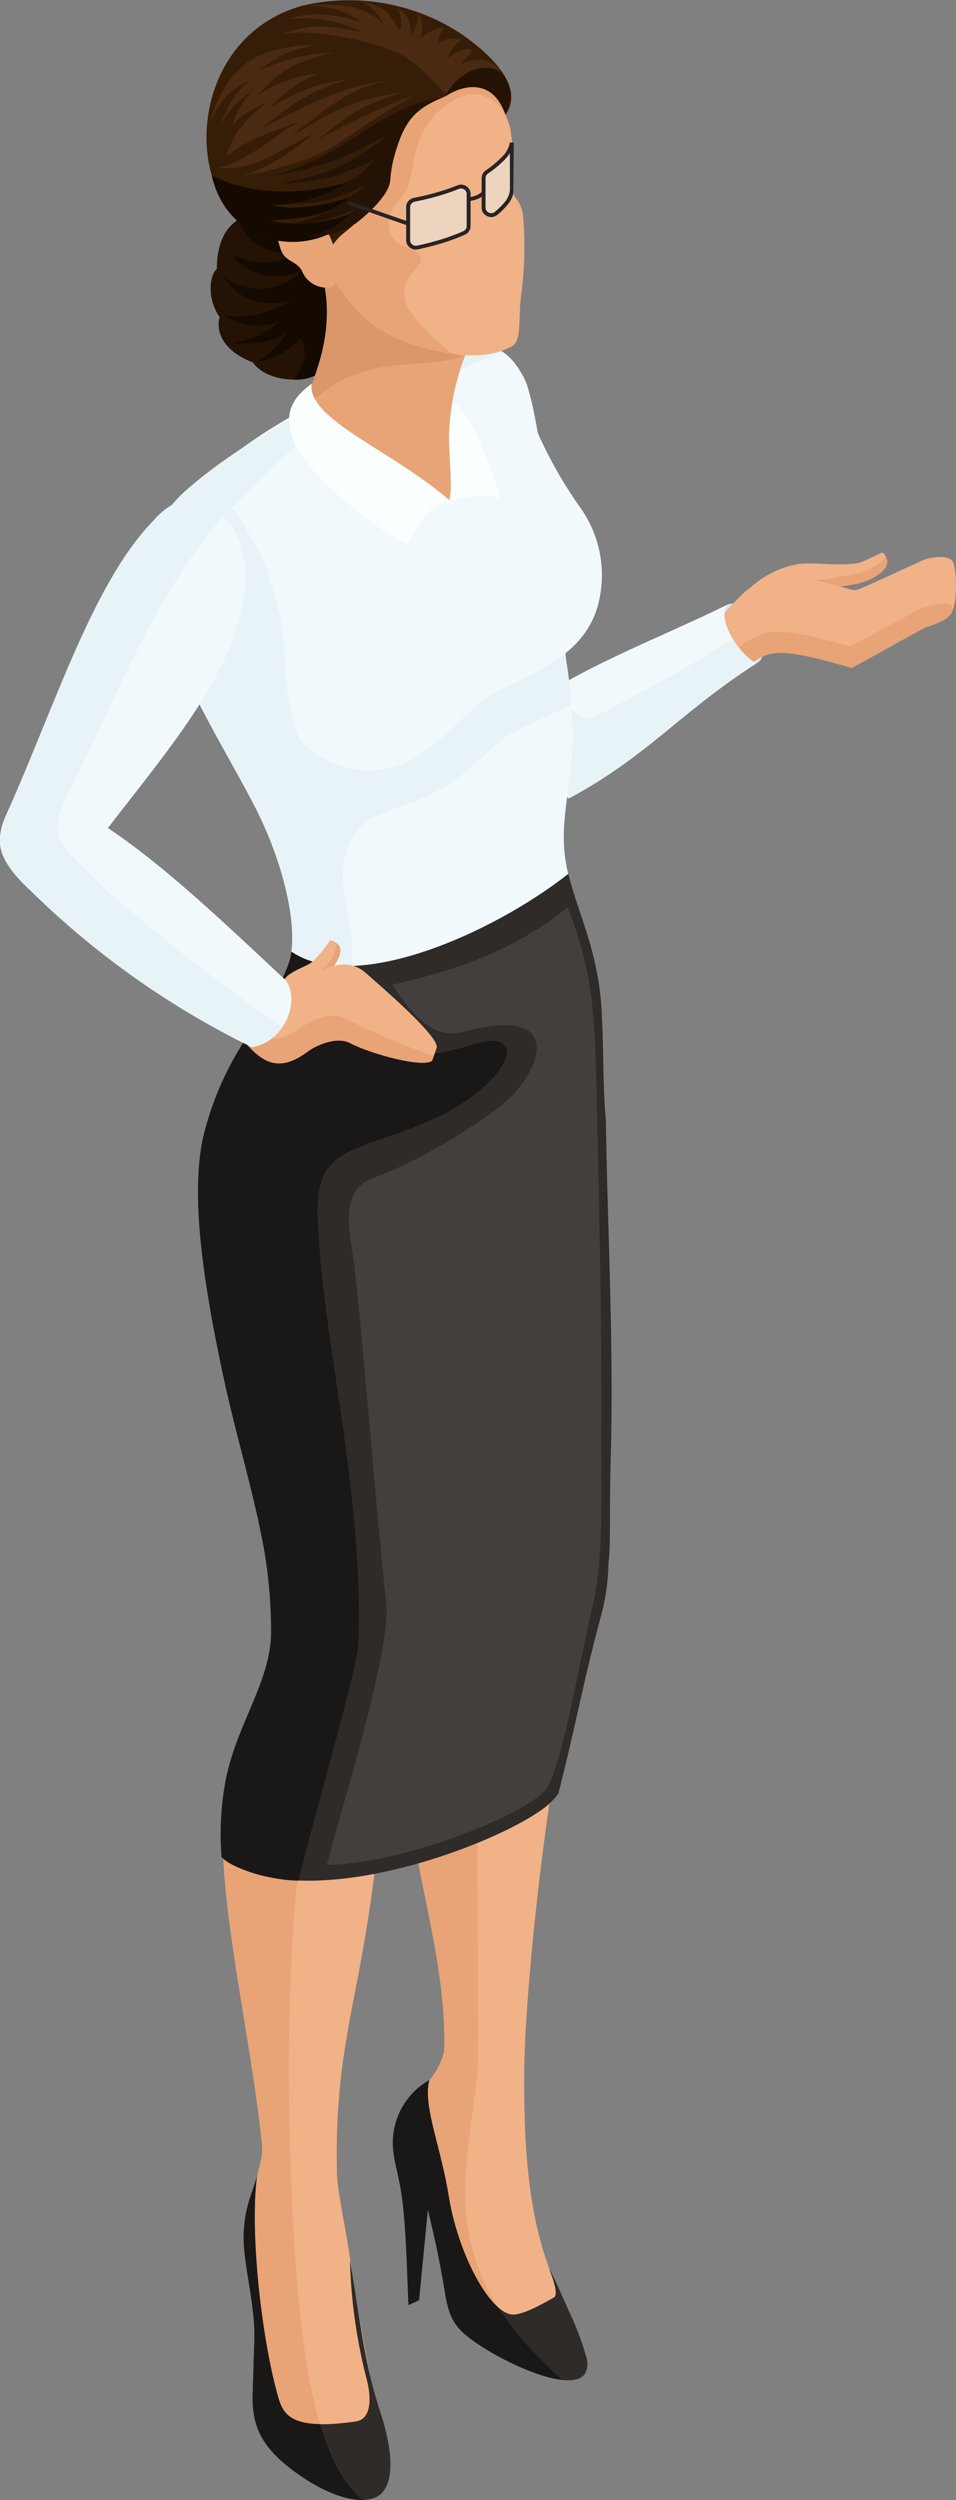 <svg id="グループ_2061" data-name="グループ 2061" xmlns="http://www.w3.org/2000/svg" xmlns:xlink="http://www.w3.org/1999/xlink" width="108.45" height="283.527" viewBox="0 0 108.45 283.527">
  <rect x="0" y="0" width="108.45" height="283.527" fill="#808080" stroke="none"/>
  <defs>
    <clipPath id="clip-path">
      <rect id="長方形_1051" data-name="長方形 1051" width="108.45" height="283.527" fill="none"/>
    </clipPath>
    <clipPath id="clip-path-3">
      <rect id="長方形_1049" data-name="長方形 1049" width="11.758" height="11.703" fill="none"/>
    </clipPath>
  </defs>
  <g id="グループ_2060" data-name="グループ 2060" clip-path="url(#clip-path)">
    <g id="グループ_2059" data-name="グループ 2059" transform="translate(0 0)">
      <g id="グループ_2058" data-name="グループ 2058" clip-path="url(#clip-path)">
        <path id="パス_2055" data-name="パス 2055" d="M41.19,18.959c1.784,1.788-1.553,3.242-2.578,3.46-1.619.479-4.1.007-4.514,1.2-.463,1.345-8.6.013-8.523-.076a10.939,10.939,0,0,1,6.156-3.288c2.1-.192,5.36.364,6.979-.192.71-.245,1.365-.621,2.478-1.107" transform="translate(58.94 43.693)" fill="#f1b287" fill-rule="evenodd"/>
        <path id="パス_2056" data-name="パス 2056" d="M37,19.1c.879,1.59-2.356,2.911-3.295,3.113-2.376.44-2.184.188-3.572,1.021-.6.36-3.288-.043-2.422-1.183.215-.281,3.077-.33,3.731-.558,1.49-.4,3.856-.281,5.558-2.393" transform="translate(63.479 44.013)" fill="#e8a476" fill-rule="evenodd"/>
        <path id="パス_2057" data-name="パス 2057" d="M28.745,27.592l-1.124-.6-2.994-2.71c.116-2.264.116-2.746.853-3.245.059-.04.2-.162.261-.195,2.267-1.16,5.919,6.153,3,6.751" transform="translate(56.755 47.743)" fill="#d6e5eb" fill-rule="evenodd"/>
        <path id="パス_2058" data-name="パス 2058" d="M24.043,28.743A54.769,54.769,0,0,1,28.937,23.2c2.673-2.267,4.2-2.558,11.2-.668,1.718.463,1.272.489,2.925-.195L49.478,19.4c1.619-.459,2.753-.324,3.139.149.426.525.668,4.032.04,5.591-.264.654-.251.1-.952.278L42.311,29.85a2.162,2.162,0,0,1-1.943.2c-4.735-1.391-7.8-2.647-12.078.575-.74.558-1.609,1.4-2.776,2.181Z" transform="translate(55.409 44.051)" fill="#f1b287" fill-rule="evenodd"/>
        <path id="パス_2059" data-name="パス 2059" d="M24.229,28.358c1.048-.707,1.923-1.365,2.667-1.927,3.83-2.882,4.577-3.447,13.7-.882l8.086-4.312c1.619-.463,2.994-.747,3.381-.274.608.747-.506,1.794-2.872,2.409L40.8,28.011l-.413-.116c-8.417-2.386-8.985-1.956-12.095.387-.74.558-1.609,1.213-2.776,2Z" transform="translate(55.838 47.75)" fill="#e8a476" fill-rule="evenodd"/>
        <path id="パス_2060" data-name="パス 2060" d="M7.945,13.558c-.81.687-1.2,3.265.307,5.479-.558,2.108.991,4.091,3.757,5.122,1.685,2.359,6.064,2.28,7.267,1.368,4-3.034,4.045-13.622,3-16.609-4.4-.813-7.042-1.48-9.283-1.566-2.862-.109-5.073,1.927-5.053,6.206" transform="translate(16.661 16.934)" fill="#241304" fill-rule="evenodd"/>
        <path id="パス_2061" data-name="パス 2061" d="M15.758,25.738a4.664,4.664,0,0,0,2.591-.592c4-3.03,4.045-13.622,3-16.606l-.145-.03-11.622-1c.516,3.262,4.58,4.19,6.622,3.9a7.767,7.767,0,0,1-7.518.066c1.229,2.049,4.683,3.463,8,1.854a6.6,6.6,0,0,1-9.061.565c1.5,2.366,3.9,3.737,7.68,2.928-2.118,1.322-5.393,2.2-7.442,1.537a6.267,6.267,0,0,0,6.213.783,8.982,8.982,0,0,1-5.529,2.435c1.755.307,5.069-.1,6.381-1.13a9.379,9.379,0,0,1-3.377,3.215A7.83,7.83,0,0,0,16.5,21.062c1,1.626.208,3.331-.747,4.676" transform="translate(17.589 17.314)" fill="#140a02" fill-rule="evenodd"/>
        <path id="パス_2062" data-name="パス 2062" d="M14.249,35.967C12.177,42.434,14.166,53.174,15.9,64.4c.955,6.176,2.495,12.541,3.238,17.98.826,6.067,1.233,9.967,1,12.971-.558,7.108-3.552,8.612-4.669,17.878-1.361,11.246,4.554,24.14,4.114,36.532A7.872,7.872,0,0,1,18.1,152.8c-4.967,6.107.152,5.3-.324,13.36-.043.711,2.7,13.014,2.7,13.014s7.373,2.049,7.928,1.97,5.129-1.669,5.129-1.669c-.36-.671-.813-2.3-1.1-2.918-3.318-7.042-3.761-15.67-3.771-23.615-.007-10.872,2.991-36.466,5.793-46.915,2.809-6.4,3.8-7.029,3.394-18.122-.651-18.086.575-31.433-1.662-50.54Z" transform="translate(30.799 82.889)" fill="#f1b287" fill-rule="evenodd"/>
        <path id="パス_2063" data-name="パス 2063" d="M18.674,52.189a34.821,34.821,0,0,1,.139,5.77c-.558,7.111-3.549,8.615-4.669,17.881-1.358,11.246,4.554,24.14,4.114,36.532a7.848,7.848,0,0,1-1.484,3.044c-4.963,6.1.152,5.3-.324,13.36-.043.71,2.7,13.013,2.7,13.013s4.494,1.249,6.725,1.758a23.921,23.921,0,0,1-5.162-13.238c-.456-5.36,1.352-13.565,1.385-16.7.093-9.56-.278-30.733.119-34.487.651-6.176,2.809-11.1,5.172-19.857.664-2.462-.152-4.008-6.011-4.62Z" transform="translate(32.127 120.274)" fill="#e8a476" fill-rule="evenodd"/>
        <path id="パス_2064" data-name="パス 2064" d="M9.91,47.8C11.7,65.32,14.517,72.17,13.78,79.4,13.3,84.169,9.047,91.089,8.149,95.656,6.159,105.8,10.6,122.271,12.114,136.841c.149,1.447-.519,2.911-.687,4.355a50.694,50.694,0,0,0-.476,7.7,68.67,68.67,0,0,0,1.718,13.853c.44,1.927,1.3,2.753,1.877,5.393L25.911,170c-1.12-4.3-2.763-12.99-3.82-20.294-.572-3.959-1.434-7.511-1.484-9.732-.307-14.068,2.518-19.451,4.27-34.107.724-6.054-.261-9.438,2-14.2a73.084,73.084,0,0,0,2.888-7.455,30.539,30.539,0,0,0,1.454-10.32c-.251-5.691-.948-14.074-2.521-25.4L10.141,46.176Z" transform="translate(17.617 106.417)" fill="#f1b287" fill-rule="evenodd"/>
        <path id="パス_2065" data-name="パス 2065" d="M13.677,54.386a28.436,28.436,0,0,1,.106,6.094C13.3,65.248,9.047,72.168,8.151,76.735c-2,10.145,2.445,26.615,3.962,41.185.149,1.447-.519,2.911-.684,4.355a49.853,49.853,0,0,0-.476,7.7,68.162,68.162,0,0,0,1.715,13.853c.443,1.927,1.3,2.753,1.877,5.393l4.243.691c-2.122-6.907-2.816-16.421-3.268-25.4-.763-15.366-.443-33.052,1.755-45.332.757-4.194,1.606-7.323,4.293-9.831-3.817,0,.017-4.157,1.507-10.086Z" transform="translate(17.618 125.337)" fill="#e8a476" fill-rule="evenodd"/>
        <path id="パス_2066" data-name="パス 2066" d="M9.875,74.7c-.658,2.28-1.408,3.5-1.507,6.609s1.338,7.974,1.216,11.827L9.393,99.25c-.109,3.559.8,6.031,4.841,8.975,3.668,2.667,7.237,3.761,9.18,2.816,1.431-.7,2.574-3.222.383-9.871-1.827-5.539-2.3-10.951-3.371-16.962A60.4,60.4,0,0,0,22.37,97.872c.4,1.619.634,4.322-1.285,4.6-7.938,1.133-8.337-1-8.992-3.45C10.341,92.479,9.062,80.837,9.875,74.7" transform="translate(19.274 172.153)" fill="#2e2b29" fill-rule="evenodd"/>
        <path id="パス_2067" data-name="パス 2067" d="M7.539,59.87c-1.689,6.47-.281,16.48,2.122,27.7,1.319,6.173,3.235,12.538,4.3,17.977a55.4,55.4,0,0,1,1.114,11.933,11.772,11.772,0,0,1-.225,1.894c-1.1,4.567-4.18,10.314-4.963,14.3a35.013,35.013,0,0,0-.41,8.463c8.569,6.629,29.213-.545,36-5.149a8.747,8.747,0,0,0,2.2-2.036c2.141-8.48,2.713-12.224,4.772-19.917a24.393,24.393,0,0,0,.905-6.163c.294-2.31.076-5,.268-12.121.344-12.984-.36-25.174-.555-38.228-.354-3.661-.254-7.934-.449-11.685-.036-.919-.106-1.784-.2-2.614-.1-.915-.251-1.821-.433-2.726-.945-4.7-2.644-8.083-3.381-11.784-12.442,8.189-22,11.817-31.162,9.471a9.36,9.36,0,0,1-.307,1.471,27.922,27.922,0,0,1-3.975,7.326A34.794,34.794,0,0,0,7.539,59.87" transform="translate(15.666 68.474)" fill="#2e2b29" fill-rule="evenodd"/>
        <path id="パス_2068" data-name="パス 2068" d="M7.539,53.265c-1.689,6.47-.281,16.48,2.122,27.7,1.319,6.173,3.235,12.538,4.3,17.977a47.543,47.543,0,0,1,1.117,11.662c-.3,5.386-3.962,10.112-5.125,16.153a32.748,32.748,0,0,0-.486,8.751c.988,1.276,5.648,2.7,8.764,2.7.469-2.723,6.612-23.889,6.735-26.668.75-16.939-4.1-34.583-4.6-48.627-.3-8.347,4.365-7.088,13.321-11.179,8.413-3.843,11.2-10.561,4.084-8.3-8.8,2.792-14.454.519-13.988-3.847.228-2.138.535-4.22.572-5.975l.251-.387a22.586,22.586,0,0,1-7.164-.648,9.36,9.36,0,0,1-.307,1.471,27.922,27.922,0,0,1-3.975,7.326,35.964,35.964,0,0,0-5.614,11.89" transform="translate(15.666 75.079)" fill="#1a1817" fill-rule="evenodd"/>
        <path id="パス_2069" data-name="パス 2069" d="M14.446,72.692c1.167,10.852,2.317,26.414,3.516,37.434.572,5.284-5.436,24.365-6.741,29.6,10.043-.274,23.595-6.4,24.927-8.675,1.854-3.159,3.229-11.963,5.254-20.829,1.289-5.644.925-13.278.955-19.253.066-13.033-.254-26.047-.539-39.04-.182-8.308-.39-13.493-3.278-20.779C33.1,35.4,27.549,37.908,18.613,39.914c3.192,4.683,5.251,6.1,8.258,5.291,2.495-.664,5.446-1.094,6.966-.245,1.748.975,1.728,3.5-1.091,6.969C30.9,54.2,22.7,59.566,16.479,61.824c-4.154,1.507-2.488,6.639-2.032,10.869" transform="translate(25.86 71.781)" fill="#433f3c" fill-rule="evenodd"/>
        <path id="パス_2070" data-name="パス 2070" d="M31.151,92.685c.793,1.454,1.649,3.543,2.376,5.115a31.983,31.983,0,0,1,1.86,4.95,2.333,2.333,0,0,1-.169,1.993c-1.781,2.389-10.7-1.97-13.688-4.607-1.93-1.705-1.966-3.724-2.422-6.186-.681-3.7-.8-4.111-1.682-7.911l-1,10.314-1.2.549c-.182-4.2-.271-9.788-.922-13.38-.258-1.431-.7-3.063-.76-3.856A8.171,8.171,0,0,1,17.6,71.387c-.78,2.839,1.279,7.455,2.214,13.271.981,6.084,4.352,12.736,7,13.3,1.117.238,3.582-1.153,4.924-1.92.509-.287-.066-2.032-.588-3.351" transform="translate(31.108 164.518)" fill="#2e2b29" fill-rule="evenodd"/>
        <path id="パス_2071" data-name="パス 2071" d="M32.707,105.4c-3.4-.36-8.942-3.291-11.173-5.261-1.933-1.705-1.97-3.721-2.422-6.186-.681-3.695-.8-4.111-1.682-7.911l-1,10.314-1.2.552c-.185-4.2-.271-9.791-.922-13.384-.258-1.431-.7-3.063-.763-3.853A8.178,8.178,0,0,1,17.6,71.387c-.78,2.839,1.279,7.455,2.214,13.271.806,5.006,3.232,10.4,5.538,12.465a41.859,41.859,0,0,0,7.349,8.275" transform="translate(31.108 164.518)" fill="#1a1817" fill-rule="evenodd"/>
        <path id="パス_2072" data-name="パス 2072" d="M9.875,74.7c-.658,2.28-1.408,3.5-1.507,6.609s1.338,7.974,1.216,11.827L9.393,99.25c-.109,3.559.8,6.031,4.841,8.975,2.822,2.052,5.585,3.172,7.594,3.149-2.135-1.781-3.668-4.815-4.795-8.6-4.065-.079-4.422-1.821-4.94-3.757C10.341,92.479,9.062,80.837,9.875,74.7" transform="translate(19.274 172.153)" fill="#1a1817" fill-rule="evenodd"/>
        <path id="パス_2073" data-name="パス 2073" d="M24.177,42.757c9.114-4.921,12.554-9.719,21.275-15.31-2.35-1.408-4.455-5.287-3.242-6.7C34.232,24.717,24.553,28.124,17.5,33.719Z" transform="translate(40.326 47.816)" fill="#f1f9fc" fill-rule="evenodd"/>
        <path id="パス_2074" data-name="パス 2074" d="M21.035,40.069c9.114-4.921,12.551-9.719,21.272-15.31a8.644,8.644,0,0,1-2.663-2.845c-3.909,2.72-9.858,5.816-16.021,9.068-1.17.469-3.41-2.25-4.762-3.136Z" transform="translate(43.467 50.503)" fill="#e8f3f7" fill-rule="evenodd"/>
        <path id="パス_2075" data-name="パス 2075" d="M17.005,63.027c2.941,5.836,4.511,12.316,3.989,16.133,7.045,4.864,22.669-1.937,31.407-8.807-.069-.3-.139-.611-.2-.929-1.117-5.591,1.216-10.3.608-16.767-.165-1.735-.334-3.483-.509-5.231-.592-5.915-1.243-11.811-1.91-16.979C49.2,21.31,48.144,14.023,46.872,13.788,30.247,8.917,24.348,18.9,16.529,23.078c-5.6,3-10.842,4.765-11.265,10.938-.6,8.688,7.951,21.49,11.741,29.011" transform="translate(12.062 28.758)" fill="#f1f9fc" fill-rule="evenodd"/>
        <path id="パス_2076" data-name="パス 2076" d="M46.1,21.37c-6.113,5.876-20.769,13.152-28.039,16.675-2.1,1.018-7.138,12.921-9.1,10.168-13.04-18.248,13.027-29.477,26.79-35.25,5.512-2.31,8.678-1.034,10.443,1.484,1.335,1.907,2.432,4.5-.089,6.923" transform="translate(12.449 27.085)" fill="#f1f9fc" fill-rule="evenodd"/>
        <path id="パス_2077" data-name="パス 2077" d="M17.005,53.819c2.941,5.836,4.511,12.316,3.989,16.133a11.328,11.328,0,0,0,6.933,1.632c.007-.631,0-1.272-.026-1.936-.218-5.552-2.852-9.666,1.1-14,.922-1.008,3.453-1.765,5.6-2.571,6.811-2.545,8.351-6.418,11.83-8.106,2.2-1.071,4.24-2.016,6.216-2.921,0-7.145-3.153-14.3-5.4-21.007L19.55,31.695a28.554,28.554,0,0,0-8-15.221c-3.414,1.917-5.995,4.075-6.285,8.334-.6,8.688,7.951,21.49,11.741,29.011" transform="translate(12.062 37.966)" fill="#e8f3f7" fill-rule="evenodd"/>
        <path id="パス_2078" data-name="パス 2078" d="M37.787,49.5c-2.627,1.335-5.2,5.251-9.345,7.521a10.258,10.258,0,0,1-12.762-2.495,23.914,23.914,0,0,1-1.434-6.586c-.377-8.443-1.547-12.98-6.338-19.771,3-1.642,6.057-3.387,7.72-5.182L34.595,12.64l6.047,1.6a49.338,49.338,0,0,0,6.943,14.167,13.22,13.22,0,0,1,2.125,10.71C48.316,45.1,42.562,47.067,37.787,49.5" transform="translate(18.222 29.13)" fill="#f1f9fc" fill-rule="evenodd"/>
        <path id="パス_2079" data-name="パス 2079" d="M18.569,38.052c-2.105,1.061-7.128,12.908-9.091,10.162-4.451-6.226-6.771-13.995-.3-19.692,6.923-6.1,18.162-11.814,27.088-15.558,4.154-1.742,6.976-1.447,8.87-.119l-3.328,1.342-19.652,8.87c-2.938,2.435-5.01,4.99-7.951,7.5,1.88,2.663,3.268,4.3,4.365,7.495" transform="translate(11.926 27.084)" fill="#e8f3f7" fill-rule="evenodd"/>
        <path id="パス_2080" data-name="パス 2080" d="M10.381,26.693c-.638,4.58,11.351,11.414,16.751,9.207.532-.218.892-1.19,1.282-1.58.086-1.86-1.428-5.453-1.285-7.059A27.339,27.339,0,0,1,30.334,16.29L16.052,10.659,12.433,9.076c1.847,7.558.542,11.13-2.052,17.617" transform="translate(23.868 20.916)" fill="#e8a476" fill-rule="evenodd"/>
        <path id="パス_2081" data-name="パス 2081" d="M10.45,26.36c-.017.073-.135.2-.129.261,6.612-7.141,13-4.607,18.056-6.3a16.267,16.267,0,0,1,.687-1.682c.446-1.266.634-1.057,1.229-2.683L16.012,10.327,12.4,8.747c1.844,7.554.648,11.127-1.946,17.613" transform="translate(23.785 20.158)" fill="#db9669" fill-rule="evenodd"/>
        <path id="パス_2082" data-name="パス 2082" d="M12.494,13.164c-.671,4.127,9.841,7.881,16.153,13.714-2.462-.747-4.121,2.155-5.258,4.514-3.992-1.811-11.024-7.779-12.647-11.08-1.874-3.81-.208-5.674,1.751-7.148" transform="translate(22.869 30.338)" fill="#fafeff" fill-rule="evenodd"/>
        <path id="パス_2083" data-name="パス 2083" d="M15.413,24.841c.476-1.2-.007-4.524,0-7.5,0-.886.317-3.06.38-3.486,1.765.059,4.207,6.907,5.525,10.856-1.758-.975-4.326-.106-5.909.132" transform="translate(35.521 31.925)" fill="#fafeff" fill-rule="evenodd"/>
        <path id="パス_2084" data-name="パス 2084" d="M30.912,37.883C22.617,36.4,19.527,33.115,16,25.762c-3.82-1.474-5.664-3.007-6.484-5-1.95-4.729-.516-10.737,2.488-14.593A13.452,13.452,0,0,1,22.7.955c8.694-.317,13,4.312,15.271,11.322a21.963,21.963,0,0,1,.241,5.948c-.162,2.482.79,1.6,1.233,4a41.543,41.543,0,0,1-.235,9.276c-.311,2.518.109,4.937-1,5.588s-3.506,1.477-7.293.8" transform="translate(19.887 2.165)" fill="#f1b287" fill-rule="evenodd"/>
        <path id="パス_2085" data-name="パス 2085" d="M30.912,37.876C22.6,36.392,19.527,33.108,16,25.755c-3.82-1.474-5.664-3.007-6.484-5-1.95-4.729-.516-10.737,2.488-14.593A13.452,13.452,0,0,1,22.7.947c5.453-.2,13.354,5.995,14.752,9.765-2.7-3.6-5.261-1.887-6.378-1.173C26.331,12.56,27.422,17.721,26,19.721c-1.167,1.639-1.814,2.171-1.8,3.562.023,2.921,3.311,2.4,3.658,3.711.357,1.342-3.007,2.257-1.487,5.76a23.635,23.635,0,0,0,5.056,5.2c-.169-.013-.337-.053-.512-.083" transform="translate(19.887 2.172)" fill="#e8a476" fill-rule="evenodd"/>
        <path id="パス_2086" data-name="パス 2086" d="M15.552,6.811a1.85,1.85,0,0,1-.02,2.541c-1.5,1.457-1.857,1.365-2.825,2.687-.638-1.946-1.646-2.568-1.827-4.484Z" transform="translate(25.072 15.697)" fill="#361d07" fill-rule="evenodd"/>
        <path id="パス_2087" data-name="パス 2087" d="M12.284,7.005c-3.433-.783-3.053,3.047-2.3,5.314.519,1.556,1.824,1.3,2.432,2.511a3.027,3.027,0,0,0,2.954,1.887c2.012-.268.449-3.136.086-4.3.03-1.973-1-4.917-3.176-5.413" transform="translate(21.839 15.905)" fill="#e8a476" fill-rule="evenodd"/>
        <path id="パス_2088" data-name="パス 2088" d="M13.429,10.405c-.872-1.5-1.4-3.483-3.622-3.007,1.983-.046,2.607,1.689,3.622,3.007" transform="translate(22.601 16.884)" fill="#db9669" fill-rule="evenodd"/>
        <path id="パス_2089" data-name="パス 2089" d="M34.249,10.9c2.564-1.649,5.515-1.514,6.758,2.1,2.237-3.153-1.692-6.768-4.749-8.972A23.113,23.113,0,0,0,18,.639C7.66,3.48,5.116,15.179,8.493,21.97c1.276,2.568,4.045,5.195,6.457,5.158,3.889-.059,8.169-.555,9.722-2.6.625-.82-.238-1.107.958-2.029a8.886,8.886,0,0,0,2.029-1.92c.555-.71.1-1.011,1.051-3.932,1.12-3.44,2.508-4.514,5.538-5.75" transform="translate(16.338 -0.001)" fill="#361d07" fill-rule="evenodd"/>
        <path id="パス_2090" data-name="パス 2090" d="M34.718,8.1c-.978-1.246-2.227-1.913-4.689-.823.925-1.008,1.421-1.434,1.246-1.649-.254-.311-1.282-.053-2.693.939a3.924,3.924,0,0,1,1.563-2.085,2.919,2.919,0,0,0-2.723.463,3.912,3.912,0,0,1,.81-1.9,4.93,4.93,0,0,0-2.839,1.375,3.057,3.057,0,0,0-.059-2.9,5.9,5.9,0,0,1-.869,2.564c-.129-1.725-.433-2.759-1.55-3.159a3.682,3.682,0,0,1,.334,2.508C21.556.989,21.6.807,18.668.021A5.84,5.84,0,0,1,21.42,2.8C19.282.55,16.255.232,12.871.6c2.849.2,3.8.38,6.275,2.118-2.1-1.127-6.418-1.553-8.48-.611A14.847,14.847,0,0,1,19.13,3.7c-3.354-.793-5.515-1.223-9.507.145,3.321-.555,7.392.195,10.842,1.2,4.042,1.176,4.993,2.634,7.941,5.581,2.052-3.166,4.782-3.447,6.312-2.525" transform="translate(22.177 0.048)" fill="#4a2b12" fill-rule="evenodd"/>
        <path id="パス_2091" data-name="パス 2091" d="M15.28,5.475c1.613-2.73,4.141-3.625,5.743-2.918,1.428.631,2.221,2.753,1.117,5.109-1.285-3.46-3.628-3.936-6.86-2.191" transform="translate(35.214 5.36)" fill="#241304" fill-rule="evenodd"/>
        <path id="パス_2092" data-name="パス 2092" d="M10.892,16.481c11.612-2.416,9.9-3.919,19.477-9.16a71.194,71.194,0,0,0-11.13,5.132c4.375-3.357,4.448-3.685,9.682-5.479-5.833.859-7.541,2.092-12.61,4.987,3.83-2.872,6.563-5.575,11.249-6.318-5.661.549-9.5,2.954-14.7,5.505,3.232-2.531,6.206-4.868,10.723-5.74-4.425.582-5.307,1-9.478,3.176a15.3,15.3,0,0,1,5.377-3.767,15.107,15.107,0,0,0-7.045,2.607c2.135-2.145,3.182-3.711,8.827-4.97a21.124,21.124,0,0,0-8.493,2.072c2.492-2.006,3.166-2.089,6.348-3-5.928.364-9.63,1.6-11.913,8.694,1.457-2.657,2.145-3.4,4.319-4.507a10.99,10.99,0,0,0-3.073,4.914,10.083,10.083,0,0,1,3.6-3.883A9.39,9.39,0,0,0,9.732,10.8c.757-1.061,1.7-1.742,3.985-2.7C11.256,9.957,9.9,11.481,9.038,14.22c2.73-2.062,4.987-2.71,8.116-3.883-3.308,2.112-5.449,4.154-8.985,5.215,3.909.284,5.978-1.487,10.78-3.942a23.976,23.976,0,0,1-8.057,4.871" transform="translate(16.618 3.512)" fill="#4a2b12" fill-rule="evenodd"/>
        <path id="パス_2093" data-name="パス 2093" d="M7.272,6.031C9.2,14.557,19.469,15.872,24.2,9.719c-3.331,1.993-8.232,1.96-10.376,1.391,5.971-.3,6.662-1.051,10.32-3.073C20.623,9.4,16.356,10.076,14.027,9.342A18.626,18.626,0,0,0,24.578,6.1C18.927,8.291,12.4,8.533,7.272,6.031" transform="translate(16.759 13.899)" fill="#140a02" fill-rule="evenodd"/>
        <path id="パス_2094" data-name="パス 2094" d="M13.447,19.162a9.664,9.664,0,0,0,5.489-1.53c.271-.211,3.067-2.373,3.724-4.253.3-.853-.043-1.477.909-4.4C24.66,5.629,26,4.522,28.88,3.326,20.688,4.694,18.553,9.905,9.32,12.262c8.02-1.279,9.342-2.892,13.189-4.55-4.656,3.483-6.318,4.24-12.088,5.42a22.437,22.437,0,0,0,10.466-2.667c-.955,1.395-3.658,3.734-9.16,4.987,4.507-.221,5.211-.757,8.463-2.217-3.635,2.776-4.868,3.589-8.87,4.507a15.893,15.893,0,0,0,7.422-1.725,8.746,8.746,0,0,1-5.294,3.146" transform="translate(21.479 7.665)" fill="#241304" fill-rule="evenodd"/>
        <g id="グループ_2057" data-name="グループ 2057" transform="translate(46.306 16.381)" opacity="0.5">
          <g id="グループ_2056" data-name="グループ 2056">
            <g id="グループ_2055" data-name="グループ 2055" clip-path="url(#clip-path-3)">
              <path id="パス_2095" data-name="パス 2095" d="M19.689,9.795a28.145,28.145,0,0,1-4.977,1.441.85.85,0,0,0-.7.826v3.751a.863.863,0,0,0,1.048.829,26.621,26.621,0,0,0,5.3-1.652.851.851,0,0,0,.512-.773V10.578a.858.858,0,0,0-1.186-.783m6.037-4.838c-.175,1.064-1.437,2.184-2.792,3.123a.842.842,0,0,0-.37.694v3.351a.862.862,0,0,0,1.408.654,4.49,4.49,0,0,0,1.755-2.343h.043V4.957Z" transform="translate(-14.014 -4.957)" fill="#e9f5f5" fill-rule="evenodd"/>
            </g>
          </g>
        </g>
        <path id="パス_2096" data-name="パス 2096" d="M19.93,10.157a24.885,24.885,0,0,1-2.373.81c-.833.241-1.718.456-2.647.641a.651.651,0,0,0-.373.218.6.6,0,0,0-.145.4v3.751a.579.579,0,0,0,.013.132.6.6,0,0,0,.225.354.634.634,0,0,0,.4.139.628.628,0,0,0,.135-.013c.991-.2,1.93-.449,2.806-.72a22.915,22.915,0,0,0,2.452-.915.666.666,0,0,0,.278-.235.607.607,0,0,0,.1-.34V10.735a.611.611,0,0,0-.046-.238.643.643,0,0,0-.829-.34m-2.5.39a24.6,24.6,0,0,0,2.33-.793,1.068,1.068,0,0,1,.41-.083,1.092,1.092,0,0,1,.6.182,1.08,1.08,0,0,1,.4.476,1.048,1.048,0,0,1,.079.406v3.638a1.037,1.037,0,0,1-.175.578,1.126,1.126,0,0,1-.469.4,23.428,23.428,0,0,1-2.5.932c-.9.278-1.851.525-2.849.734a1.4,1.4,0,0,1-.228.023,1.108,1.108,0,0,1-.684-.238,1.057,1.057,0,0,1-.38-.6.988.988,0,0,1-.023-.221V12.222a1.027,1.027,0,0,1,.248-.674,1.091,1.091,0,0,1,.628-.37c.909-.178,1.784-.39,2.611-.631M25.7,6.112a5.275,5.275,0,0,1-.615.763,12.608,12.608,0,0,1-1.87,1.543.581.581,0,0,0-.2.225.608.608,0,0,0-.073.287v3.351a.6.6,0,0,0,.149.4.618.618,0,0,0,.221.169.65.65,0,0,0,.274.059.61.61,0,0,0,.4-.142,7.636,7.636,0,0,0,1.137-1.124,2.506,2.506,0,0,0,.542-1.087,1.685,1.685,0,0,0,.043-.413Zm-.939.463a3.06,3.06,0,0,0,.9-1.494l.03-.185.459-.007-.059,5.482a2.069,2.069,0,0,1-.076.588,3.278,3.278,0,0,1-.542.952,7.908,7.908,0,0,1-1.2,1.193,1.065,1.065,0,0,1-.684.248,1.112,1.112,0,0,1-.839-.387,1.035,1.035,0,0,1-.251-.684V8.931a1.042,1.042,0,0,1,.122-.489,1.111,1.111,0,0,1,.344-.38,12.157,12.157,0,0,0,1.8-1.487" transform="translate(32.138 11.267)" fill="#292424" fill-rule="evenodd"/>
        <path id="パス_2097" data-name="パス 2097" d="M16.091,7.242a3.184,3.184,0,0,0,.9-.235,2.179,2.179,0,0,0,.668-.443l.3.314a2.685,2.685,0,0,1-.8.532,3.719,3.719,0,0,1-1.021.264Z" transform="translate(37.083 15.13)" fill="#292424" fill-rule="evenodd"/>
        <path id="パス_2098" data-name="パス 2098" d="M18.651,9.648,11.923,7.3l.145-.41,6.725,2.34Z" transform="translate(27.478 15.89)" fill="#292424" fill-rule="evenodd"/>
        <path id="パス_2099" data-name="パス 2099" d="M17.366,19.453C10.489,26.515,6.166,40.691.625,52.942c-2.938,6.5,5.251,10.158,9.21,4.537,4.848-6.705,11.252-13.813,14.94-20.941,3.364-6.51,4.425-13.912.611-17.491a5.812,5.812,0,0,0-5.453-1.662,8.393,8.393,0,0,0-2.568,2.069" transform="translate(0.003 39.643)" fill="#f1f9fc" fill-rule="evenodd"/>
        <path id="パス_2100" data-name="パス 2100" d="M16.458,32.27c2.115.406.549,2.964-.053,3.516a6.427,6.427,0,0,0-1.236,2.307c-.5.978-6.071,3.047-6.057,2.958a9.806,9.806,0,0,1,2.525-4.772c1.328-.958,2.287-1.054,2.968-1.715a17.64,17.64,0,0,0,1.854-2.293" transform="translate(20.999 74.369)" fill="#f1b287" fill-rule="evenodd"/>
        <path id="パス_2101" data-name="パス 2101" d="M14.395,32.376c1.216.717-.43,2.878-.978,3.381a13.976,13.976,0,0,0-1.239,2.174c-.258.476-1.979.558-1.847-.545.033-.271,1.692-1.315,2.042-1.725.839-.856,1.715-1.2,2.022-3.285" transform="translate(23.79 74.613)" fill="#e8a476" fill-rule="evenodd"/>
        <path id="パス_2102" data-name="パス 2102" d="M17.366,19.452C10.489,26.514,6.166,40.691.625,52.941c-2.759,6.107,4.3,9.7,8.443,5.462A14.736,14.736,0,0,1,7.131,56.08c-1.626-2.733.2-4.636,4.379-13.549,4.342-9.253,7.3-15.756,13.721-23.628a5.756,5.756,0,0,0-5.3-1.52,8.393,8.393,0,0,0-2.568,2.069" transform="translate(0.003 39.644)" fill="#e8f3f7" fill-rule="evenodd"/>
        <path id="パス_2103" data-name="パス 2103" d="M21.445,42.015c2.462,1.276,8.291,2.822,9.306,2l.5-1.4c.585-1.183-6.609-7.29-7.99-8.526-2.032-1.818-4.422-.833-7,.644-2.227,1.282-2.8.952-6.566.687L7.926,39.758c3.057,4.478,5.129,5.9,8.77,3.182.71-.529,3.113-1.771,4.749-.925" transform="translate(18.266 76.286)" fill="#f1b287" fill-rule="evenodd"/>
        <path id="パス_2104" data-name="パス 2104" d="M21.445,38.272c2.462,1.276,8.291,2.822,9.306,2l.192-.539a73.9,73.9,0,0,1-10.076-4.289c-1.636-.846-4.042.4-4.749.925-3.186,2.376-5.172,1.586-7.667-1.646l-.525,1.289c3.057,4.478,5.129,5.9,8.77,3.182.71-.529,3.113-1.771,4.749-.925" transform="translate(18.266 80.029)" fill="#e8a476" fill-rule="evenodd"/>
        <path id="パス_2105" data-name="パス 2105" d="M3.309,37.236a95.769,95.769,0,0,0,25.27,17.908c3.546-.552,5.532-4.977,3.886-7.541-7.2-6.688-15.317-14.616-22.974-19.028C5.063,26.569,1.283,27.93.3,30.31c-.7,1.715-.387,3.747,3,6.926" transform="translate(-0.001 63.617)" fill="#f1f9fc" fill-rule="evenodd"/>
        <path id="パス_2106" data-name="パス 2106" d="M3.309,37.236a95.769,95.769,0,0,0,25.27,17.908,5.187,5.187,0,0,0,3.473-2.3C21.989,46.062,9.092,35.4,7.132,32.1c-.79-1.332-.763-2.465-.04-4.316C3.748,27.114,1.1,28.376.3,30.309c-.7,1.715-.387,3.747,3,6.926" transform="translate(-0.001 63.617)" fill="#e8f3f7" fill-rule="evenodd"/>
      </g>
    </g>
  </g>
</svg>
